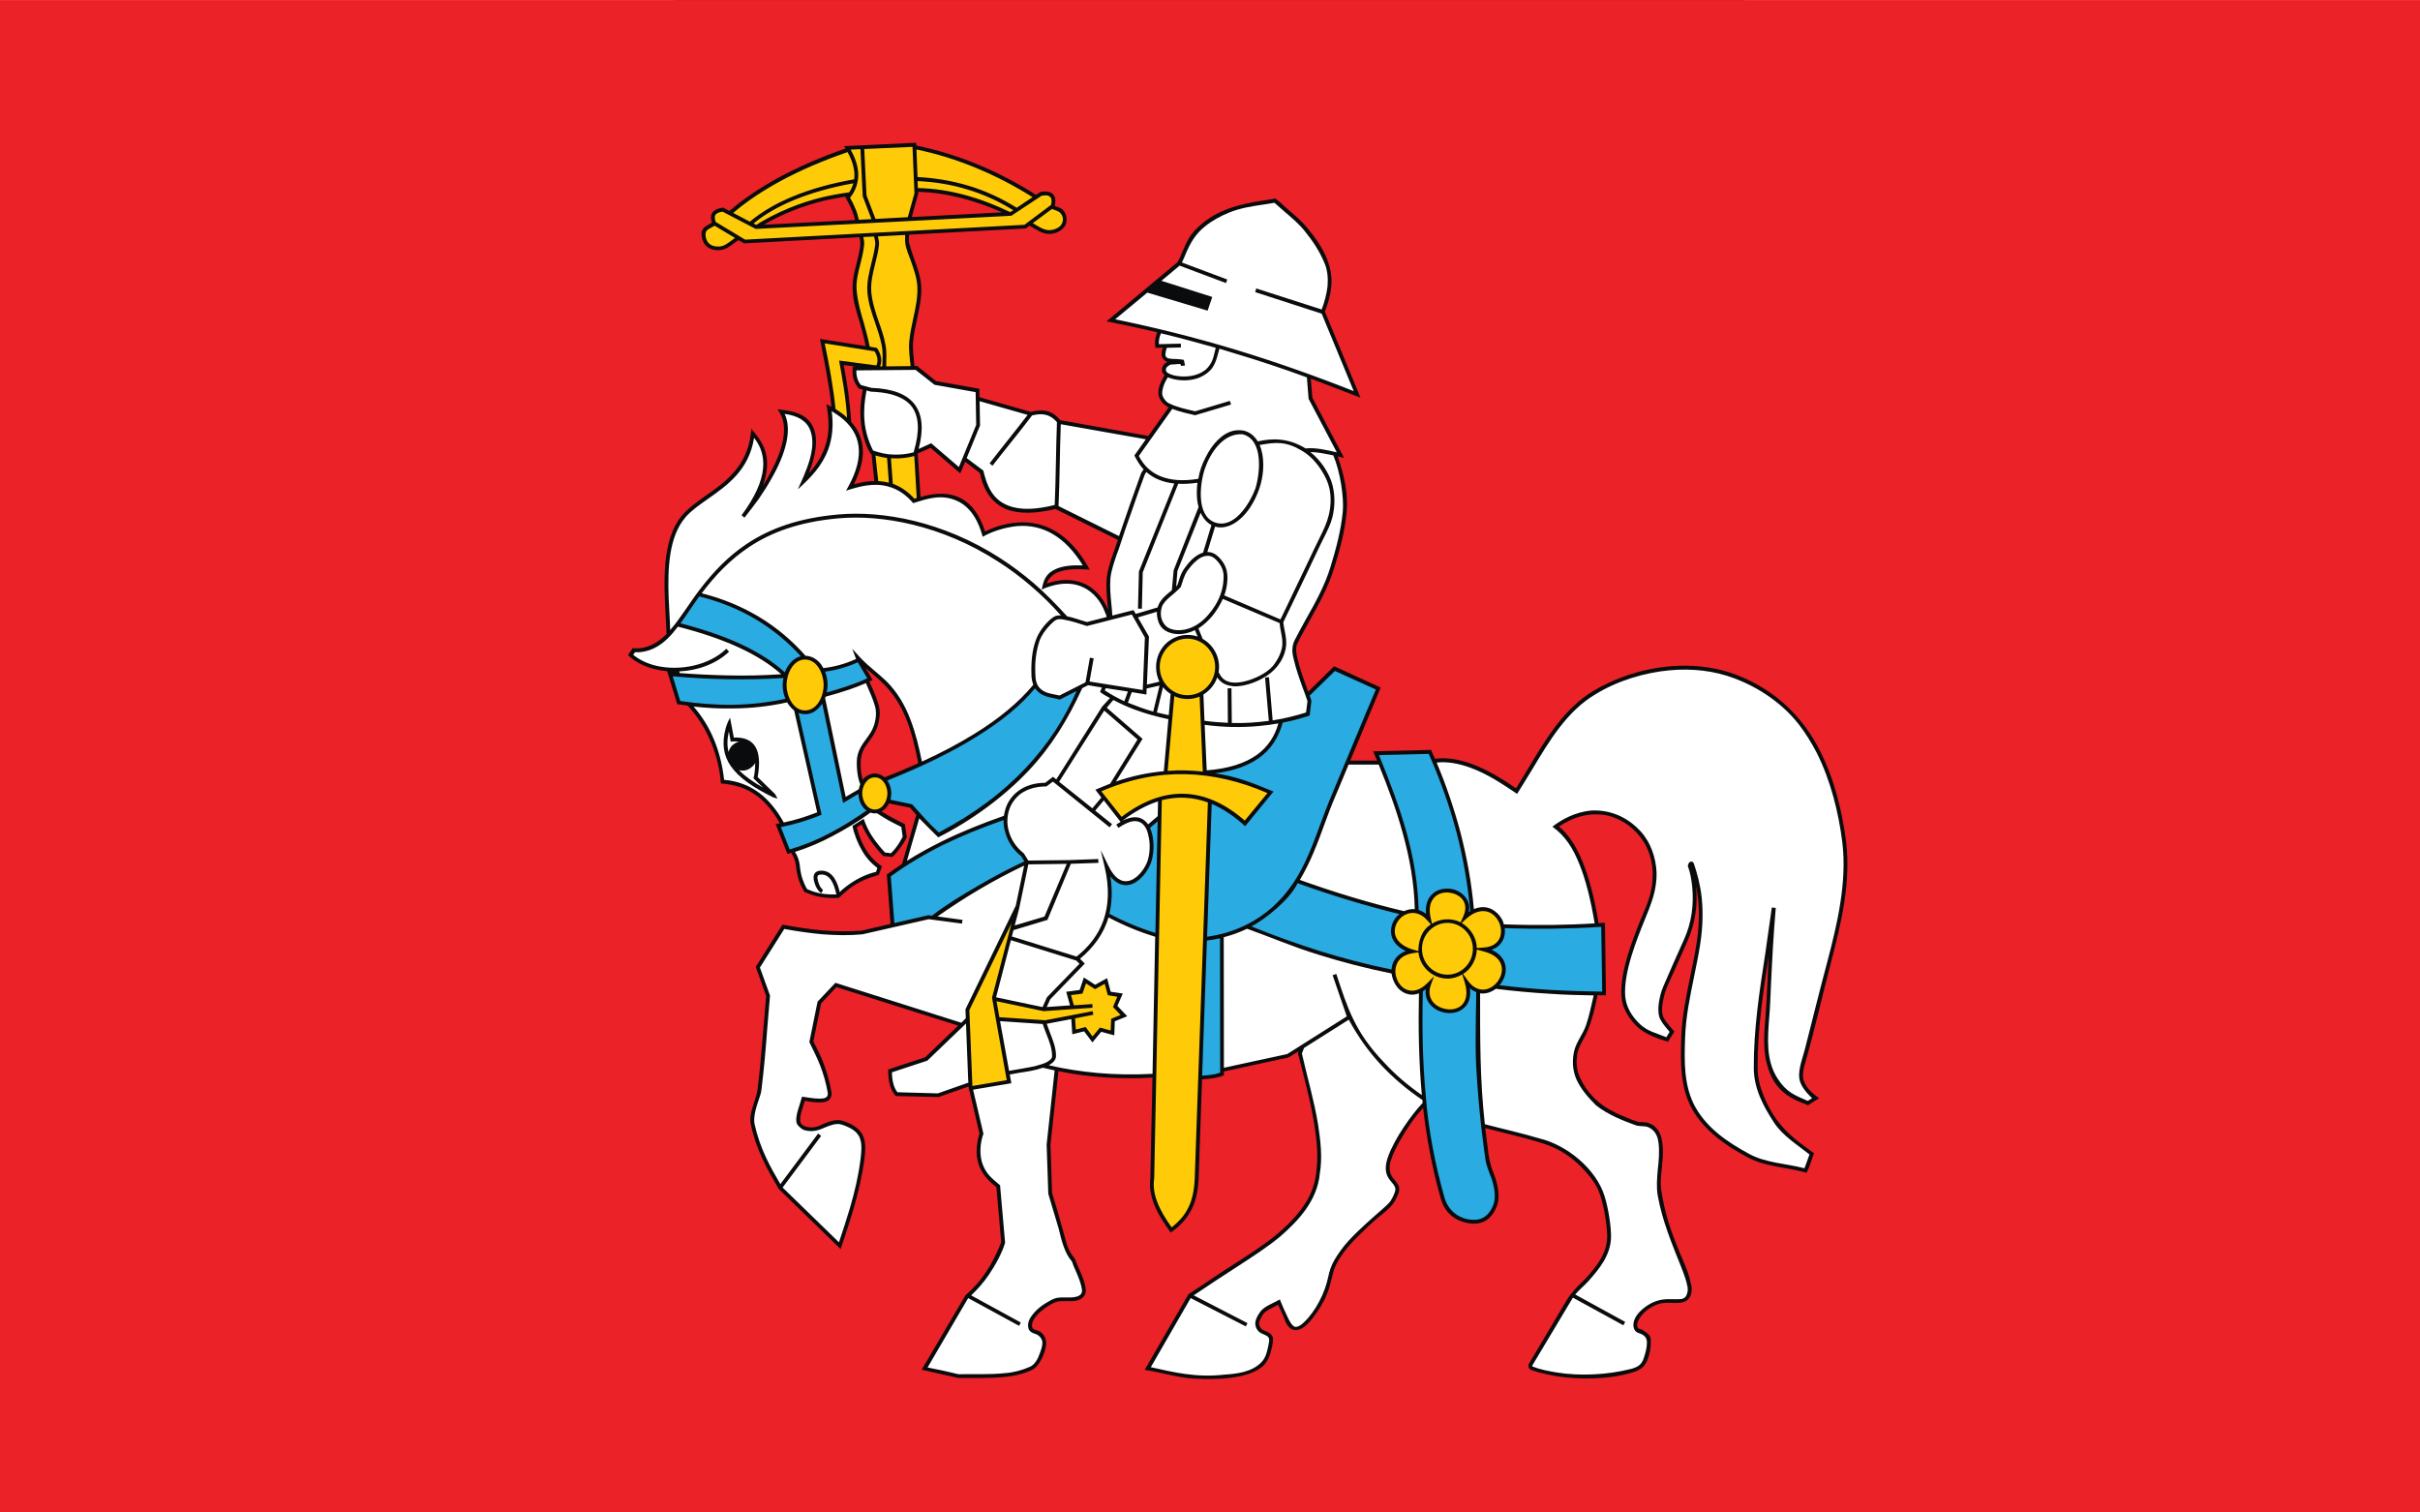 <?xml version="1.0" encoding="UTF-8" standalone="no"?>
<!-- Creator: CorelDRAW -->
<svg
   xmlns:dc="http://purl.org/dc/elements/1.1/"
   xmlns:cc="http://web.resource.org/cc/"
   xmlns:rdf="http://www.w3.org/1999/02/22-rdf-syntax-ns#"
   xmlns:svg="http://www.w3.org/2000/svg"
   xmlns="http://www.w3.org/2000/svg"
   xmlns:sodipodi="http://sodipodi.sourceforge.net/DTD/sodipodi-0.dtd"
   xmlns:inkscape="http://www.inkscape.org/namespaces/inkscape"
   xml:space="preserve"
   width="800"
   height="500"
   style="shape-rendering:geometricPrecision; text-rendering:geometricPrecision; image-rendering:optimizeQuality; fill-rule:evenodd; clip-rule:evenodd"
   viewBox="0 0 210 297"
   id="svg2"
   sodipodi:version="0.32"
   inkscape:version="0.45.1"
   sodipodi:docname="POL gmina Ulan-Majorat flag.svg"
   inkscape:output_extension="org.inkscape.output.svg.inkscape"
   sodipodi:docbase="C:\Users\Mistrz\Desktop"
   version="1.0"><rect x="0" y="0" width="210" height="297" fill="#333333" stroke="none"/><sodipodi:namedview
   inkscape:window-height="480"
   inkscape:window-width="640"
   inkscape:pageshadow="2"
   inkscape:pageopacity="0.0"
   guidetolerance="10.0"
   gridtolerance="10.0"
   objecttolerance="10.0"
   borderopacity="1.0"
   bordercolor="#666666"
   pagecolor="#ffffff"
   id="base" />
 <defs
   id="defs4">
  <style
   type="text/css"
   id="style6">
   
    .fil0 {fill:#EB2227}
    .fil1 {fill:#0A0B0C;fill-rule:nonzero}
    .fil3 {fill:#2AABE2;fill-rule:nonzero}
    .fil4 {fill:#EB2227;fill-rule:nonzero}
    .fil5 {fill:#FFCB09;fill-rule:nonzero}
    .fil2 {fill:white;fill-rule:nonzero}
   
  </style>
 </defs>
 <g
   id="Warstwa_x0020_1"
   transform="matrix(2.263,0,0,2.263,-132.6,-187.534)">
  <rect
   class="fil0"
   y="82.875"
   width="210"
   height="131.25"
   id="rect10"
   x="0"
   style="fill:#eb2227" />
  <g
   id="_113572872">
   <path
   id="_113573232"
   class="fil1"
   d="M 57.892,141.11 C 57.361,141.061 56.841,140.959 56.327,140.793 C 55.672,140.578 54.996,140.218 54.5,139.722 C 54.591,139.492 54.812,139.316 54.879,139.106 L 55.006,139.122 C 56.164,139.197 57.06,138.664 57.834,137.886 C 57.826,137.392 57.782,136.872 57.759,136.322 C 57.606,133.361 57.416,129.825 59.103,127.691 C 59.695,126.968 60.462,126.428 61.22,125.892 C 62.915,124.712 64.842,123.357 65.157,120.438 L 65.188,120.076 C 66.118,121.112 66.675,122.087 66.542,123.534 C 66.498,124.004 66.384,124.502 66.194,125.01 C 66.315,124.825 66.442,124.621 66.556,124.416 C 68.018,121.911 68.422,119.893 67.647,118.674 L 67.468,118.381 C 68.762,118.534 70.117,118.716 70.636,120.123 C 70.968,121.007 70.832,122.279 70.182,123.943 C 70.799,123.257 71.253,122.536 71.554,121.74 C 72.029,120.432 71.942,119.27 71.703,117.93 C 71.844,118.002 72.01,118.114 72.148,118.163 C 71.942,116.184 71.526,114.234 71.148,112.278 L 75.106,112.897 C 75.009,112.286 74.818,111.631 74.639,110.962 C 74.416,110.222 74.005,109.007 74.005,108.236 C 73.909,107.379 74.114,106.527 74.338,105.687 C 74.44,105.259 74.545,104.836 74.614,104.421 C 74.67,104.072 74.668,103.81 74.578,103.451 L 64.576,103.988 L 64.09,103.708 C 63.946,103.791 63.797,103.896 63.645,104.01 C 63.372,104.214 63.107,104.414 62.791,104.51 C 62.308,104.653 61.688,104.586 61.301,104.233 C 61.055,104.001 60.905,103.677 60.875,103.263 C 60.824,102.718 61.198,102.507 61.629,102.276 C 61.687,102.24 61.734,102.21 61.773,102.188 C 61.734,102.06 61.71,101.939 61.696,101.839 C 61.661,101.42 61.843,101.195 62.208,101.012 C 62.376,100.951 62.596,100.894 62.771,100.894 L 63.299,101.173 C 64.51,100.125 65.931,99.172 67.582,98.267 C 69.273,97.355 71.192,96.512 73.372,95.752 L 73.24,95.551 L 79.488,95.258 L 79.507,95.498 C 81.304,95.874 83.081,96.407 84.811,97.131 C 86.559,97.845 88.245,98.735 89.901,99.78 L 90.26,99.531 C 90.483,99.482 90.759,99.458 90.99,99.523 C 91.151,99.556 91.278,99.622 91.366,99.719 C 91.466,99.824 91.531,99.951 91.557,100.109 C 91.587,100.283 91.587,100.496 91.518,100.742 C 91.715,100.81 91.94,100.871 92.117,100.988 C 92.339,101.135 92.483,101.418 92.525,101.674 C 92.593,102.078 92.513,102.425 92.227,102.701 C 91.82,103.087 91.229,103.248 90.69,103.13 C 90.355,103.055 90.056,102.876 89.749,102.699 C 89.599,102.61 89.461,102.525 89.329,102.458 L 89.011,102.693 L 78.885,103.232 C 78.885,103.464 78.823,103.675 78.885,103.904 L 78.885,103.918 C 78.996,104.408 79.169,104.88 79.341,105.372 C 79.62,106.16 79.905,106.934 79.938,107.772 C 79.974,108.72 79.77,109.638 79.573,110.564 C 79.432,111.21 79.291,111.857 79.231,112.513 C 79.171,113.215 79.295,113.925 79.349,114.619 L 79.573,114.619 L 81.215,115.938 L 84.981,116.604 L 84.986,117.336 L 89.442,118.608 C 90.042,118.459 90.517,118.442 90.923,118.561 C 91.347,118.688 91.689,118.945 92.007,119.329 L 99.639,120.7 L 101.406,118.218 C 101.279,118.163 101.179,118.093 101.074,118.006 C 100.842,117.825 100.668,117.591 100.571,117.306 C 100.45,116.966 100.537,116.502 100.673,116.162 C 100.772,115.916 100.942,115.648 101.052,115.418 C 100.787,115.203 100.758,114.909 100.917,114.602 C 100.997,114.442 101.138,114.375 101.284,114.273 C 100.737,114.07 100.689,113.522 100.909,113.046 L 100.267,113.054 C 100.162,112.56 100.249,112.171 100.4,111.7 C 98.944,111.361 97.474,111.039 96.015,110.752 L 102.183,105.613 C 102.651,104.733 102.906,103.699 103.604,102.948 L 103.604,102.939 C 103.714,102.821 103.83,102.699 103.955,102.586 C 105.507,101.101 107.456,100.596 109.517,100.283 C 109.902,100.229 110.295,100.168 110.683,100.095 C 111.023,100.366 111.365,100.692 111.692,100.983 C 112.32,101.516 112.98,102.074 113.461,102.677 C 114.658,104.125 115.709,105.809 115.515,107.755 C 115.441,108.493 115.239,109.223 114.96,109.9 L 118.053,117.379 C 116.612,116.837 115.184,116.257 113.741,115.728 L 113.876,117.375 L 116.629,122.602 L 116.079,122.475 C 116.608,124.071 117.002,125.608 116.848,127.308 C 116.7,128.959 116.257,130.607 115.764,132.175 C 115.258,133.801 114.449,135.269 113.641,136.715 C 113.29,137.367 112.911,138.022 112.58,138.708 C 112.372,139.094 112.499,139.643 112.588,140.04 C 112.822,141.008 113.175,141.954 113.514,142.885 L 115.764,140.679 L 119.805,142.531 C 118.921,144.643 118.041,146.759 117.163,148.867 L 119.488,148.867 C 119.382,148.598 119.266,148.33 119.15,148.062 L 124.176,147.941 C 124.278,148.198 124.406,148.449 124.511,148.706 C 125.522,148.582 126.595,148.745 127.75,149.176 C 128.937,149.618 130.183,150.334 131.552,151.269 C 131.922,150.68 132.29,150.077 132.652,149.466 C 134.172,146.931 135.737,144.336 138.266,142.815 C 139.069,142.332 139.939,141.934 140.823,141.605 C 143.921,140.464 147.533,140.229 150.659,141.425 C 153.92,142.665 156.413,144.986 157.951,148.076 C 159.179,150.498 159.847,153.276 160.193,155.918 C 160.61,159.463 159.772,162.93 158.891,166.326 C 158.122,169.276 157.462,172.244 156.62,175.166 C 156.505,175.56 156.408,175.964 156.453,176.364 C 156.536,177.121 157.275,177.757 157.851,178.163 L 156.873,178.78 L 156.785,178.735 L 156.785,178.727 C 155.03,178.09 153.754,177.307 153.224,174.799 C 152.992,173.589 153.089,172.361 153.188,171.134 C 153.33,169.381 153.375,167.612 153.465,165.851 C 152.978,169.071 152.494,172.292 152.511,175.529 C 152.511,176.372 152.713,177.155 153.022,177.928 C 154.041,180.438 155.428,181.544 157.406,182.935 C 157.201,183.494 157.021,184.097 156.771,184.626 C 156.124,184.472 155.497,184.322 154.842,184.22 C 153.722,184.018 152.602,183.814 151.629,183.289 C 149.769,182.29 147.929,181.023 146.852,179.156 C 145.775,177.239 145.815,175.031 145.887,172.903 C 145.945,171.09 146.307,169.328 146.673,167.56 C 146.874,166.612 147.067,165.68 147.212,164.737 C 147.458,163.131 147.529,161.342 147.159,159.733 C 147.339,161.314 147.114,162.993 146.412,164.549 C 145.833,165.893 145.225,167.224 144.632,168.552 L 144.632,168.56 C 144.577,168.704 144.525,168.853 144.472,169.005 C 144.314,169.627 144.041,170.649 144.373,171.208 C 144.6,171.615 144.981,172.028 145.29,172.383 L 144.729,173.27 C 143.849,172.992 142.722,172.601 142.073,171.968 C 141.356,171.3 140.749,170.332 140.696,169.328 C 140.546,167.321 141.57,164.626 142.338,162.727 C 142.84,161.526 143.397,160.359 143.397,159.018 C 143.476,157.993 143.182,156.82 142.65,155.946 C 141.918,154.812 140.857,153.98 139.529,153.646 C 137.99,153.322 136.571,153.716 135.275,154.592 C 136.096,155.258 136.784,156.303 137.332,157.671 C 137.912,159.101 138.371,160.892 138.708,162.968 C 138.891,162.96 139.076,162.946 139.264,162.946 L 139.355,169.237 C 139.105,169.237 138.862,169.239 138.617,169.229 C 138.556,169.522 138.49,169.793 138.438,170.066 C 138.223,171.033 137.916,172.108 137.437,172.969 C 137.196,173.401 136.961,173.826 136.864,174.288 L 136.864,174.293 C 136.851,174.401 136.845,174.476 136.834,174.581 C 136.75,175.165 136.844,175.793 137.075,176.328 C 137.687,177.689 138.744,178.742 140.079,179.366 C 140.157,179.405 140.242,179.449 140.312,179.493 L 140.318,179.493 C 140.915,179.731 141.467,180.011 142.097,180.201 C 142.216,180.24 142.366,180.24 142.518,180.24 C 142.703,180.248 142.924,180.248 143.117,180.353 C 143.662,180.522 144.027,181.062 144.16,181.588 C 144.441,182.712 144.21,183.894 144.119,185.047 C 144.052,185.901 144.217,186.6 144.385,187.415 C 144.784,189.345 145.585,191.159 146.316,192.912 C 146.517,193.394 146.637,193.863 146.747,194.371 L 146.756,194.371 L 146.756,194.388 C 146.9,195.213 146.598,195.843 145.74,195.917 C 145.142,195.967 144.466,195.837 143.888,196.027 C 143.189,196.257 142.436,196.814 142.133,197.513 C 142.046,197.726 141.982,198.115 142.274,198.186 C 142.366,198.202 142.449,198.224 142.531,198.277 L 142.531,198.285 C 142.794,198.438 143.183,198.689 143.226,199.007 C 143.287,199.602 143.165,200.388 142.929,200.928 C 142.701,201.461 142.345,201.728 141.804,201.91 C 139.82,202.575 137.067,202.609 135.038,202.282 C 134.311,202.14 133.587,202.011 132.892,201.754 C 132.647,201.679 132.551,201.396 132.675,201.189 L 135.983,195.62 C 136.338,195.073 136.686,194.689 137.161,194.227 C 137.7,193.733 138.139,193.194 138.581,192.602 C 139.079,191.879 139.425,191.148 139.46,190.25 C 139.46,189.083 139.122,187.071 138.617,185.981 C 138.247,185.25 137.682,184.612 137.113,184.032 C 136.013,182.971 134.966,182.397 133.47,181.954 C 131.955,181.49 130.401,181.169 128.879,180.751 C 128.932,181.294 129.016,181.832 129.083,182.368 C 129.154,183.152 129.285,183.87 129.572,184.596 C 129.935,185.463 130.248,186.744 129.843,187.628 C 129.397,188.68 128.622,189.194 127.475,189.017 C 126.253,188.827 125.372,188.112 125.022,186.886 C 124.273,184.27 123.791,181.634 123.482,179.006 C 123.198,179.33 122.89,179.684 122.595,180.096 C 121.957,180.989 121.006,182.512 120.679,183.587 C 120.554,183.954 120.532,184.454 120.706,184.819 C 120.841,185.104 121.094,185.318 121.264,185.575 C 121.609,186.1 121.292,186.585 121.048,187.052 C 120.79,187.544 120.348,187.872 119.946,188.231 C 119.066,188.897 118.186,189.797 117.415,190.572 C 116.849,191.174 116.11,192.11 115.817,192.881 C 115.681,193.226 115.607,193.603 115.51,193.973 C 115.263,195.03 114.917,195.788 114.315,196.674 C 114.025,197.098 113.728,197.501 113.334,197.871 C 112.584,198.517 111.912,198.421 111.534,197.533 C 111.385,197.061 111.108,196.538 110.896,196.079 C 110.56,196.302 110.176,196.42 109.851,196.668 C 109.698,196.756 109.568,196.957 109.481,197.097 L 109.481,197.102 C 109.326,197.433 109.115,197.706 109.368,198.059 C 109.526,198.416 110.225,198.334 110.437,198.902 C 110.549,199.137 110.273,200.258 110.172,200.48 L 110.172,200.497 C 110.028,200.812 109.909,201.083 109.661,201.34 C 108.295,202.682 104.828,202.598 103.1,202.454 C 101.819,202.297 100.59,201.936 99.328,201.729 L 103.128,195.167 C 104.501,194.281 105.842,193.339 107.231,192.461 C 109.503,191.006 111.963,189.433 113.401,187.065 C 113.888,186.234 114.207,185.209 114.244,184.234 L 114.252,184.234 C 114.319,183.612 114.319,182.993 114.274,182.368 C 114.08,179.651 113.291,176.904 112.621,174.257 L 112.682,174.092 L 111.814,174.625 L 106.2,175.844 L 106.2,176.176 C 105.616,176.429 104.925,176.489 104.303,176.522 L 104.005,185.191 C 103.949,186.199 103.77,187.056 103.415,187.78 C 103.007,188.602 102.345,189.334 101.577,189.818 C 101.013,189.009 100.465,188.224 100.113,187.291 C 99.841,186.537 99.715,185.824 99.817,185.116 L 99.999,176.377 C 97.303,176.532 94.486,176.37 91.844,175.814 L 91.151,182.18 L 91.291,186.41 C 91.811,188.016 92.227,189.645 92.585,190.901 C 92.776,191.431 92.976,191.727 93.289,192.13 C 93.388,192.446 93.533,192.768 93.671,193.063 C 93.898,193.575 94.117,194.078 94.205,194.694 C 94.306,195.3 93.842,195.667 93.308,195.745 C 93.059,195.782 92.794,195.775 92.527,195.77 C 92.248,195.764 91.977,195.764 91.736,195.817 C 91.469,195.876 91.042,196.123 90.677,196.382 C 90.263,196.678 89.652,197.195 89.558,197.752 C 89.508,198.08 89.609,198.217 89.926,198.288 C 90.474,198.419 90.783,198.919 90.773,199.441 C 90.772,199.831 90.581,200.403 90.369,200.812 C 90.116,201.299 89.859,201.624 89.349,201.834 C 88.677,202.115 87.961,202.276 87.244,202.34 C 85.889,202.485 84.512,202.422 83.142,202.438 L 79.974,201.724 L 83.772,195.267 C 84.444,194.692 85.024,194.041 85.519,193.31 C 86.031,192.544 86.484,191.678 86.874,190.661 L 86.459,185.882 C 85.821,185.387 85.287,184.831 84.986,184.093 C 84.688,183.338 84.646,182.404 84.986,181.223 L 84.112,177.47 L 84.076,177.486 L 84.046,177.149 L 81.433,178.064 L 77.716,177.975 C 77.154,177.306 77.072,176.514 77.072,175.67 L 80.281,174.611 L 83.142,171.863 L 72.576,168.524 L 71.253,169.937 L 70.575,173.249 C 70.882,173.806 71.208,174.454 71.471,175.167 C 71.75,175.905 71.99,176.726 72.148,177.635 C 72.21,178.047 72.004,178.369 71.615,178.478 C 71.153,178.592 70.33,178.495 69.837,178.387 C 69.676,178.948 69.411,179.548 69.431,180.126 C 69.45,180.353 69.607,180.515 69.816,180.593 C 70.491,180.846 71.051,180.6 71.457,180.389 C 71.99,180.179 72.554,179.947 73.118,180.126 C 73.822,180.349 74.604,180.742 74.901,181.458 C 75.167,182.113 75.075,182.805 75.001,183.504 C 74.793,184.952 74.472,186.349 74.064,187.764 C 73.727,188.944 73.317,190.093 72.945,191.256 L 67.582,186.05 C 66.553,184.29 65.613,182.647 65.157,180.458 C 64.91,179.468 65.635,178.335 65.743,177.348 C 65.961,175.551 66.105,173.76 66.257,171.963 C 66.324,171.09 66.398,170.232 66.481,169.284 L 65.577,166.769 L 67.893,163.103 C 69.073,163.326 70.26,163.505 71.446,163.609 C 72.576,163.692 73.691,163.708 74.774,163.623 L 77.273,163.037 L 76.95,158.755 C 77.393,158.446 77.822,158.121 78.274,157.829 L 79.507,153.577 C 79.327,153.373 79.147,153.162 78.959,152.952 L 77.138,152.585 C 77.008,152.872 76.76,153.127 76.491,153.284 C 77.108,153.659 77.781,154.025 78.517,154.383 L 78.68,155.52 C 78.539,155.831 78.305,156.191 78.1,156.466 C 77.902,156.73 77.688,157.024 77.425,157.226 L 76.649,157.152 C 76.228,156.731 75.813,156.216 75.473,155.714 C 75.189,155.285 74.954,154.849 74.76,154.398 L 74.346,154.677 C 74.525,155.338 74.752,155.946 75.075,156.49 C 75.434,157.105 75.936,157.665 76.535,158.039 L 76.256,158.785 C 75.291,159.059 74.523,159.371 73.705,159.974 C 73.368,160.24 73.059,160.522 72.795,160.778 C 72.353,160.834 71.616,160.773 71.239,160.712 C 70.695,160.628 70.305,160.461 69.793,160.261 C 69.602,159.926 69.434,159.6 69.312,159.222 C 69.198,158.837 69.102,158.415 69.063,157.925 C 69.008,157.543 68.857,157.202 68.657,156.867 C 68.551,156.91 68.438,156.943 68.325,156.972 L 67.302,154.368 C 67.423,154.351 67.556,154.339 67.67,154.307 C 67.106,153.306 66.451,152.493 65.652,151.916 C 64.678,151.196 63.74,150.958 62.548,150.846 C 62.396,148.446 61.336,145.863 59.67,144.103 C 59.373,144.06 59.069,144.005 58.768,143.974 L 57.892,141.11 L 57.892,141.11 z "
   style="fill:#0a0b0c;fill-rule:nonzero" />
   <path
   id="_113573160"
   class="fil2"
   d="M 89.229,157.873 L 88.428,161.727 L 88.048,163.173 L 90.63,162.404 L 92.563,157.829 L 89.229,157.873 L 89.229,157.873 z M 57.971,138.236 C 57.193,138.999 56.269,139.514 55.089,139.465 C 55.034,139.609 54.976,139.654 54.923,139.67 C 55.495,140.142 56.178,140.451 56.886,140.626 C 58.956,141.13 61.522,140.618 63.026,139.164 L 63.261,139.421 C 62.155,140.472 60.552,141.055 58.94,141.13 L 58.971,141.273 C 60.377,141.384 61.773,141.445 63.169,141.476 C 64.707,141.514 66.241,141.476 67.792,141.376 C 65.865,139.654 62.879,138.277 58.821,137.246 C 58.566,137.594 58.277,137.933 57.971,138.236 L 57.971,138.236 z M 117.019,149.213 C 116.642,150.148 116.235,151.09 115.85,152.014 C 115.52,152.779 115.225,153.57 114.935,154.368 C 114.329,156.038 113.702,157.708 112.79,159.222 C 115.803,160.303 118.805,161.215 121.824,161.931 C 122.129,161.806 122.415,161.728 122.761,161.757 C 122.719,159.552 122.327,157.339 121.708,155.128 C 121.169,153.154 120.438,151.184 119.631,149.213 L 117.019,149.213 z M 130.49,163.076 C 131.906,163.129 133.304,163.142 134.72,163.129 C 135.925,163.104 137.149,163.076 138.371,162.993 C 138.031,160.961 137.602,159.206 137.025,157.807 C 136.501,156.506 135.85,155.43 134.706,154.6 C 135.519,153.971 136.672,153.334 138.062,153.201 C 139.637,153.119 141.098,153.704 142.205,154.849 C 142.491,155.118 142.733,155.447 142.929,155.783 L 142.94,155.783 C 143.588,156.891 143.883,158.316 143.684,159.59 C 143.55,160.639 143.161,161.584 142.774,162.538 C 142.005,164.438 140.88,167.22 141.02,169.299 C 141.095,170.259 141.618,171.092 142.305,171.737 C 142.947,172.367 143.801,172.53 144.591,172.873 L 144.873,172.406 C 144.601,172.072 144.301,171.759 144.096,171.375 C 143.725,170.733 143.947,169.617 144.157,168.914 C 144.21,168.756 144.27,168.599 144.331,168.456 L 144.337,168.441 C 144.912,167.098 145.509,165.755 146.114,164.414 C 146.797,162.924 146.993,161.301 146.83,159.764 C 146.766,159.192 146.667,158.572 146.459,158.025 C 146.446,157.967 146.504,157.807 146.564,157.724 C 146.622,157.667 146.703,157.616 146.797,157.636 C 146.888,157.65 146.949,157.71 146.985,157.824 C 147.267,158.658 147.53,159.599 147.657,160.74 C 147.776,161.879 147.776,163.203 147.53,164.798 C 147.386,165.755 147.181,166.686 146.993,167.634 C 146.64,169.387 146.271,171.143 146.219,172.917 C 146.144,174.959 146.096,177.171 147.145,178.999 C 148.204,180.836 149.964,182.014 151.786,183.001 C 153.237,183.789 154.994,183.825 156.574,184.243 C 156.736,183.854 156.856,183.444 157.011,183.045 C 155.956,182.205 154.727,181.456 153.962,180.322 C 153.008,178.875 152.179,177.317 152.179,175.535 C 152.162,172.19 152.669,168.883 153.18,165.581 C 153.353,164.276 153.567,162.936 153.744,161.616 L 154.084,161.652 C 153.894,163.902 153.77,166.141 153.668,168.393 C 153.627,169.321 153.6,170.246 153.517,171.165 C 153.382,172.959 153.22,174.849 154.227,176.429 C 155.008,177.655 155.718,177.899 156.862,178.396 L 157.236,178.164 C 156.76,177.707 156.197,177.08 156.121,176.403 C 156.035,175.625 156.433,174.618 156.635,173.826 C 157.279,171.307 157.899,168.777 158.576,166.258 C 158.988,164.663 159.425,162.963 159.687,161.218 C 159.958,159.494 160.071,157.71 159.861,155.963 C 159.532,153.345 158.852,150.622 157.658,148.228 C 157.181,147.312 156.657,146.454 156.019,145.638 L 156.011,145.638 C 154.654,143.924 152.669,142.553 150.545,141.751 C 148.751,141.06 146.817,140.86 144.911,141.03 C 142.695,141.229 140.332,141.947 138.438,143.117 C 135.969,144.579 134.443,147.145 132.941,149.652 C 132.518,150.361 132.069,151.062 131.642,151.756 C 130.354,150.89 129.111,150.054 127.648,149.508 C 126.573,149.108 125.57,148.936 124.66,149.041 C 125.495,151.026 126.163,153.008 126.697,154.993 C 127.286,157.234 127.692,159.501 127.891,161.752 C 128.436,161.525 128.939,161.542 129.362,161.727 C 129.864,161.95 130.382,162.52 130.49,163.076 L 130.49,163.076 z M 128.43,169.064 C 128.43,172.926 128.409,176.576 128.843,180.42 C 130.416,180.833 132.011,181.184 133.575,181.652 C 135.942,182.217 138.489,184.274 139.23,186.658 C 139.58,187.783 139.812,189.364 139.792,190.269 C 139.742,191.779 138.798,192.956 137.835,194.029 C 137.471,194.435 137.008,194.806 136.685,195.197 L 141.02,197.575 L 140.862,197.868 L 136.483,195.469 L 132.982,201.321 C 132.944,201.384 132.939,201.436 133.013,201.458 C 133.674,201.712 134.387,201.848 135.09,201.962 C 137.104,202.289 139.475,202.171 141.478,201.664 C 142.096,201.506 142.442,201.312 142.642,200.686 C 142.782,200.247 142.914,199.811 142.906,199.335 C 142.897,198.855 142.587,198.67 142.166,198.533 C 141.853,198.433 141.723,198.12 141.733,197.805 C 141.747,197.307 142.083,196.852 142.478,196.506 C 143.005,196.045 143.606,195.721 144.319,195.627 C 144.769,195.568 145.251,195.62 145.706,195.603 C 146.07,195.59 146.307,195.501 146.419,195.005 C 146.459,194.824 146.464,194.643 146.412,194.459 L 146.412,194.452 C 146.327,194.017 146.175,193.589 146.014,193.158 C 145.954,193.047 145.923,192.931 145.912,192.903 L 145.912,192.895 C 145.081,190.809 144.243,188.837 143.845,186.62 C 143.717,185.903 143.784,185.124 143.842,184.408 C 143.931,183.653 144.005,182.829 143.916,182.062 C 143.864,181.613 143.725,181.183 143.358,180.883 C 143.079,180.657 142.863,180.594 142.509,180.594 C 142.338,180.577 142.18,180.577 142.012,180.539 C 140.963,180.165 139.498,179.602 138.476,178.769 C 137.799,178.099 137.145,177.342 136.759,176.461 C 136.451,175.697 136.411,174.895 136.585,174.094 C 136.769,173.293 137.342,172.627 137.617,171.847 C 137.912,171.003 138.069,170.118 138.288,169.243 C 137.005,169.221 135.751,169.191 134.488,169.1 C 132.931,169.011 131.358,168.867 129.799,168.673 C 129.389,168.965 128.931,169.137 128.43,169.064 L 128.43,169.064 z M 117.036,171.349 L 113.155,173.801 L 112.967,174.282 C 113.43,176.347 114.037,178.374 114.373,180.463 C 114.587,181.839 114.757,183.323 114.523,184.699 C 114.305,187.02 112.72,188.752 111.054,190.194 C 109.904,191.135 108.651,191.939 107.413,192.743 C 106.124,193.567 104.842,194.424 103.582,195.27 L 108.245,197.68 L 108.104,197.965 L 103.316,195.507 L 99.858,201.503 C 101.848,201.944 103.776,202.428 106.238,202.15 C 107.338,202.079 108.597,201.928 109.42,201.105 C 109.878,200.673 109.97,200.022 110.096,199.434 C 110.227,198.819 109.971,198.811 109.447,198.565 C 109.197,198.446 109.023,198.216 108.949,197.941 C 108.829,197.493 109.125,197.012 109.381,196.657 C 109.78,196.172 110.508,195.948 111.054,195.624 C 111.251,196.13 111.484,196.643 111.718,197.135 C 111.822,197.358 112.113,198.004 112.425,198.004 C 112.695,198.004 112.922,197.814 113.116,197.636 C 114.148,196.679 114.969,195.056 115.246,193.688 C 115.355,193.171 115.513,192.666 115.787,192.205 C 116.115,191.653 116.53,191.063 116.983,190.571 C 117.931,189.533 119.031,188.6 120.092,187.663 C 120.249,187.523 120.4,187.38 120.541,187.228 C 120.723,187.05 120.978,186.507 121.053,186.246 C 121.11,186.048 121.085,185.881 120.912,185.647 C 120.768,185.452 120.586,185.272 120.461,185.062 C 120.122,184.49 120.227,183.84 120.457,183.204 C 121.014,181.666 122.432,179.637 123.441,178.576 L 123.427,178.319 C 122.117,177.44 120.928,176.439 119.859,175.299 C 118.775,174.141 117.84,172.831 117.036,171.349 L 117.036,171.349 z M 108.212,163.46 C 107.525,163.788 106.844,164.024 106.186,164.195 L 106.2,175.521 L 111.692,174.333 L 116.861,171.065 L 115.634,167.49 L 115.952,167.38 C 116.925,170.314 117.546,172.403 120.107,175.071 C 121.077,176.132 122.191,177.067 123.375,177.893 C 123.109,174.957 123.062,171.999 123.123,169.064 C 122.719,169.221 122.343,169.207 122.025,169.088 C 121.285,168.841 120.85,168.081 120.746,167.341 C 118.595,166.905 116.488,166.363 114.424,165.716 C 112.175,165.03 110.147,164.143 108.212,163.46 L 108.212,163.46 z M 90.827,170.252 L 92.85,170.108 L 92.516,168.928 L 93.686,168.771 L 94.048,167.687 L 95.026,168.32 L 96.065,167.748 L 96.373,168.923 L 97.426,169.08 L 96.958,170.155 L 97.812,171.051 L 96.731,171.488 L 96.69,172.707 L 95.554,172.4 L 94.791,173.323 L 94.07,172.361 L 93.044,172.616 L 92.958,171.3 L 90.827,171.706 C 90.916,171.963 91.007,172.218 91.109,172.48 C 91.368,173.135 91.64,173.807 91.631,174.521 C 91.623,174.866 91.33,175.123 91.007,175.305 C 92.425,175.634 93.823,175.844 95.231,175.972 C 96.809,176.115 98.409,176.132 100.008,176.049 L 100.237,164.151 C 98.841,163.728 97.486,163.164 96.184,162.474 C 95.778,163.906 94.843,165.135 93.713,166.062 L 94.13,166.484 L 91.128,169.583 L 90.827,170.252 L 90.827,170.252 z M 84.436,177.423 L 85.334,181.246 C 85.031,182.053 84.96,183.161 85.296,183.972 C 85.627,184.812 86.154,185.185 86.777,185.716 L 87.214,190.706 C 86.961,191.605 86.323,192.719 85.799,193.495 C 85.334,194.175 84.811,194.761 84.27,195.273 L 88.576,197.627 L 88.428,197.915 L 84.01,195.507 L 80.488,201.528 C 81.387,201.704 82.289,201.896 83.172,202.114 C 84.524,202.088 85.874,202.162 87.222,202.017 C 87.927,201.972 88.718,201.76 89.367,201.467 C 89.802,201.287 90.069,200.75 90.216,200.323 C 90.317,200.055 90.451,199.697 90.451,199.397 C 90.451,199.014 90.132,198.681 89.771,198.598 C 89.373,198.458 89.197,198.28 89.207,197.837 C 89.216,197.599 89.302,197.352 89.439,197.16 C 89.882,196.5 90.456,196.082 91.161,195.701 C 91.635,195.443 91.993,195.435 92.535,195.454 C 93.005,195.46 93.989,195.487 93.882,194.747 C 93.787,194.189 93.58,193.699 93.367,193.202 C 93.234,192.919 93.11,192.633 93.008,192.315 C 92.693,191.975 92.466,191.51 92.292,191.021 C 92.11,190.526 91.982,189.973 91.858,189.465 L 90.963,186.468 L 90.818,182.186 L 91.513,175.75 C 91.164,175.676 90.827,175.604 90.492,175.518 C 89.857,175.745 89.168,175.85 88.508,175.947 C 88.209,175.999 87.916,176.054 87.617,176.107 L 87.755,176.864 L 84.436,177.423 z M 83.474,163.012 L 80.585,162.631 L 74.832,163.944 L 74.81,163.944 C 73.699,164.052 72.576,164.027 71.41,163.944 C 70.321,163.847 69.198,163.687 68.054,163.477 L 65.939,166.827 L 66.815,169.252 L 66.586,171.988 C 66.451,173.801 66.299,175.604 66.075,177.407 C 66.044,177.689 65.96,177.957 65.864,178.224 C 65.649,178.833 65.347,179.763 65.472,180.403 C 65.961,182.584 66.857,184.151 67.714,185.619 L 70.989,181.229 L 71.253,181.434 L 67.91,185.913 L 72.798,190.667 C 73.14,189.658 73.459,188.658 73.752,187.681 C 74.172,186.249 74.48,184.928 74.669,183.458 C 74.738,182.816 74.827,182.164 74.595,181.592 C 74.539,181.424 74.429,181.3 74.315,181.158 C 73.984,180.818 73.481,180.594 73.03,180.45 C 72.576,180.306 72.057,180.508 71.576,180.704 C 71.3,180.834 70.976,180.952 70.672,180.997 C 70.409,181.049 69.909,181.01 69.657,180.876 C 69.407,180.702 69.11,180.496 69.096,180.146 C 69.071,179.678 69.215,179.242 69.362,178.802 C 69.449,178.548 69.508,178.291 69.588,178.031 C 70.109,178.088 70.608,178.207 71.131,178.2 C 71.476,178.196 71.885,178.164 71.825,177.691 C 71.675,176.815 71.432,176.008 71.153,175.294 C 70.887,174.59 70.543,173.977 70.229,173.293 L 70.942,169.785 L 72.488,168.151 L 83.413,171.615 L 83.804,171.227 L 83.775,170.448 L 88.142,161.449 L 88.867,157.978 C 87.559,158.6 86.288,159.277 85.041,160.01 C 83.775,160.754 82.547,161.553 81.345,162.393 L 83.518,162.689 L 83.474,163.012 L 83.474,163.012 z M 76.093,153.436 C 76.032,153.436 75.971,153.45 75.913,153.45 C 75.787,153.45 75.657,153.426 75.533,153.382 C 74.518,154.131 73.349,154.838 72.231,155.421 C 71.23,155.955 70.155,156.422 68.98,156.792 C 69.201,157.124 69.341,157.52 69.389,157.904 C 69.439,158.371 69.508,158.78 69.63,159.131 C 69.743,159.463 69.876,159.756 70.028,160.013 C 70.426,160.201 70.846,160.337 71.291,160.411 C 71.706,160.471 72.143,160.494 72.576,160.48 C 72.471,160.026 72.336,159.576 72.112,159.236 C 71.885,158.913 71.579,158.694 71.125,158.769 C 70.942,158.795 70.929,158.9 70.929,159.07 C 70.958,159.373 71.158,159.932 71.41,160.073 L 71.282,160.372 C 70.899,160.188 70.64,159.512 70.597,159.092 C 70.576,158.733 70.72,158.506 71.073,158.432 C 71.689,158.357 72.087,158.62 72.388,159.056 C 72.615,159.402 72.767,159.836 72.869,160.284 C 73.025,160.087 73.314,159.882 73.511,159.726 C 74.302,159.139 75.128,158.733 76.016,158.523 L 76.131,158.188 C 75.573,157.763 75.136,157.274 74.799,156.679 C 74.429,156.048 74.109,155.262 73.969,154.534 L 74.94,153.917 C 75.147,154.508 75.405,155.04 75.753,155.551 C 76.057,155.985 76.399,156.422 76.801,156.85 C 76.969,156.864 77.145,156.875 77.304,156.912 C 77.483,156.737 77.666,156.536 77.829,156.295 C 78.011,156.054 78.169,155.775 78.326,155.474 L 78.207,154.625 C 77.787,154.413 77.395,154.219 77.033,154.02 C 76.701,153.818 76.386,153.63 76.093,153.436 L 76.093,153.436 z M 63.623,144.344 C 62.472,144.367 61.325,144.306 60.184,144.179 C 61.635,145.84 62.539,147.955 62.832,150.537 C 64.004,150.633 65,151.026 65.865,151.659 C 66.699,152.281 67.412,153.163 68.009,154.238 C 68.975,154.042 69.934,153.735 70.907,153.359 L 68.911,144.524 C 68.745,144.394 68.601,144.245 68.474,144.071 C 68.407,143.988 68.347,143.899 68.302,143.817 C 66.744,144.162 65.179,144.328 63.623,144.344 L 63.623,144.344 z M 74.52,151.35 C 74.542,151.192 74.595,151.051 74.647,150.907 C 74.569,150.754 74.48,150.466 74.416,150.057 C 74.349,149.608 74.311,149.061 74.374,148.598 C 74.431,148.187 74.637,147.737 74.871,147.395 C 75.111,147.045 75.388,146.71 75.599,146.342 C 75.945,145.737 76.125,144.846 75.931,144.168 C 75.733,143.472 75.423,142.817 75.136,142.147 C 74.686,142.341 74.202,142.531 73.691,142.703 C 73.052,142.921 72.361,143.131 71.642,143.322 C 71.629,143.365 71.613,143.407 71.597,143.447 L 73.381,152.018 L 74.52,151.35 L 74.52,151.35 z M 79.764,153.879 L 78.694,157.567 C 79.636,156.964 80.66,156.409 81.721,155.88 C 83.394,155.054 85.196,154.33 87.109,153.66 C 87.134,153.467 87.192,153.262 87.247,153.06 C 87.44,152.441 87.831,151.886 88.388,151.48 C 88.975,151.057 89.751,150.794 90.697,150.794 L 91.368,150.274 L 91.656,150.501 L 95.626,144.195 L 96.311,143.441 C 96.027,143.285 95.708,143.115 95.454,142.915 L 95.612,142.525 L 94.415,142.326 L 93.913,142.578 C 92.672,145.27 91.298,147.566 89.262,149.735 C 87.11,152.023 84.24,154.113 81.411,155.529 C 80.854,154.987 80.32,154.435 79.764,153.879 L 79.764,153.879 z M 92.06,136.275 C 91.231,135.335 90.36,134.492 89.472,133.732 C 88.527,132.919 87.576,132.212 86.611,131.601 C 81.668,128.411 76.499,127.515 72.742,127.847 C 69.392,128.148 66.94,129.036 64.975,130.354 C 63.357,131.43 62.063,132.792 60.889,134.349 C 64.524,135.275 67.52,137.079 69.898,139.775 C 70.426,139.784 70.907,140.068 71.253,140.526 C 71.322,140.626 71.388,140.737 71.446,140.842 C 72.388,140.737 73.329,140.483 74.277,140.054 C 74.277,140.038 74.277,140.029 74.263,139.994 L 73.948,139.164 L 74.542,139.819 C 75.023,140.347 75.482,140.729 75.918,141.099 C 76.256,141.392 76.588,141.663 76.92,141.986 C 77.868,142.935 78.528,144.063 78.996,145.298 C 79.446,146.459 79.741,147.706 79.996,148.956 C 81.682,148.187 83.203,147.382 84.532,146.556 C 86.716,145.216 88.43,143.778 89.658,142.293 C 89.561,141.991 89.5,141.739 89.5,141.406 C 89.468,140.391 89.536,139.323 89.901,138.36 C 90.14,137.687 90.805,136.802 91.434,136.4 C 91.632,136.279 91.847,136.256 92.06,136.275 L 92.06,136.275 z M 58.152,137.544 C 59.089,136.454 59.834,135.185 60.709,134.041 C 61.882,132.508 63.172,131.146 64.797,130.064 C 66.799,128.731 69.303,127.813 72.72,127.515 C 76.538,127.167 81.782,128.079 86.794,131.305 C 87.778,131.938 88.734,132.654 89.691,133.467 C 90.73,134.366 91.668,135.331 92.594,136.348 C 93.188,136.463 93.736,136.693 94.318,136.844 L 96.032,136.408 C 95.996,136.281 95.96,136.154 95.899,136.032 C 95.51,135.001 94.86,134.266 94.061,133.865 C 93.259,133.458 92.264,133.384 91.128,133.746 C 90.863,133.818 90.633,133.916 90.393,134.025 C 90.552,133.188 90.762,132.61 91.631,132.239 C 92.198,131.982 92.986,131.894 93.956,131.93 C 92.43,129.439 90.481,128.336 88.261,128.521 C 87.254,128.622 86.15,128.943 85.27,129.447 C 84.934,128.186 84.279,126.865 83.004,126.314 C 81.646,125.726 80.459,126.144 79.236,126.528 C 78.658,125.841 77.926,125.301 77.033,125.077 C 75.794,124.744 74.596,125.069 73.412,125.445 L 73.616,125.079 C 75.049,122.47 74.793,120.445 72.854,119.003 C 72.635,118.84 72.405,118.7 72.165,118.55 C 72.336,119.756 72.231,120.861 71.872,121.853 C 71.33,123.322 70.346,124.314 69.229,125.331 C 69.879,123.884 70.896,121.823 70.321,120.245 C 70.019,119.407 69.245,118.94 68.087,118.785 C 68.718,120.126 68.264,122.155 66.835,124.587 C 66.553,125.09 66.218,125.605 65.851,126.144 C 65.467,126.672 65.054,127.219 64.602,127.783 L 64.593,127.783 L 64.339,127.573 L 64.352,127.573 C 65.51,126.009 66.105,124.67 66.213,123.509 C 66.31,122.492 66.031,121.621 65.431,120.861 C 64.994,123.67 63.089,124.994 61.411,126.174 C 60.673,126.694 59.966,127.189 59.476,127.755 L 59.476,127.761 C 58.044,129.431 57.927,132.159 58.019,134.737 C 58.052,135.675 58.134,136.613 58.152,137.544 L 58.152,137.544 z M 84.032,176.812 L 84.01,176.564 L 84.01,176.555 L 83.822,171.682 L 80.463,174.907 L 77.395,175.916 C 77.409,176.707 77.575,177.271 77.87,177.646 L 81.375,177.744 L 84.032,176.812 L 84.032,176.812 z M 86.777,171.476 L 87.559,175.789 C 87.855,175.734 88.153,175.681 88.452,175.637 C 89.116,175.524 89.771,175.419 90.401,175.209 C 90.633,175.134 90.863,175.039 91.064,174.882 C 91.198,174.779 91.291,174.66 91.291,174.523 C 91.299,173.884 91.059,173.243 90.805,172.613 C 90.68,172.317 90.587,172.024 90.478,171.726 L 86.777,171.476 L 86.777,171.476 z M 87.717,164.45 L 86.432,169.406 L 90.465,170.258 L 90.846,169.406 L 93.671,166.495 L 93.389,166.219 L 87.717,164.45 L 87.717,164.45 z M 99.621,154.401 L 100.458,153.688 L 100.483,152.408 C 99.471,152.732 98.443,153.295 97.397,154.086 C 97.788,153.892 98.125,153.798 98.418,153.785 C 98.938,153.759 99.33,153.995 99.621,154.401 z M 95.949,142.581 L 95.861,142.777 C 96.413,143.131 96.966,143.446 97.561,143.717 L 97.871,142.874 L 95.949,142.581 z M 100.068,144.613 L 100.618,142.357 L 99.496,142.611 L 99.476,143.136 L 98.208,142.927 L 97.868,143.844 C 98.595,144.127 99.306,144.41 100.068,144.613 L 100.068,144.613 z M 101.577,143.084 C 101.352,142.946 101.08,142.713 100.917,142.498 L 100.381,144.695 C 100.726,144.778 101.066,144.853 101.414,144.928 L 101.577,143.084 L 101.577,143.084 z M 103.032,137.964 C 103.347,137.964 103.643,138.009 103.919,138.105 L 103.687,137.55 C 103.224,137.778 102.659,137.917 102.149,137.889 C 101.588,137.858 101.001,137.651 100.686,137.17 C 100.479,136.851 100.372,136.393 100.381,135.985 L 100.381,135.955 L 98.736,136.444 L 99.697,138.105 L 99.518,142.277 L 100.602,142.019 C 100.422,141.644 100.314,141.207 100.314,140.74 C 100.314,139.98 100.616,139.288 101.108,138.769 C 101.594,138.279 102.288,137.964 103.032,137.964 L 103.032,137.964 z M 87.944,163.579 L 87.8,164.129 L 93.415,165.874 C 94.475,165.038 95.289,164.007 95.739,162.753 C 96.198,161.464 96.284,159.914 95.847,158.078 L 95.512,156.635 L 96.165,157.973 C 96.438,158.553 96.751,158.929 97.057,159.134 C 97.654,159.528 98.256,159.302 98.744,158.846 C 99.159,158.457 99.482,157.907 99.606,157.475 C 99.758,156.981 99.842,156.085 99.639,155.338 C 99.511,154.703 99.169,154.108 98.443,154.12 C 98.081,154.136 97.616,154.319 97.05,154.7 L 96.858,154.429 C 96.994,154.337 97.115,154.249 97.238,154.189 L 95.778,152.32 L 95.034,153.21 L 96.494,154.385 L 96.284,154.656 L 91.361,150.689 L 90.805,151.109 C 90,151.109 89.24,151.278 88.576,151.737 C 88.093,152.11 87.739,152.602 87.559,153.157 C 87.388,153.722 87.355,154.337 87.521,154.94 C 87.703,155.662 88.14,156.373 88.839,156.919 L 89.229,157.544 L 92.817,157.5 L 95.302,157.409 L 95.311,157.741 L 92.919,157.824 L 90.887,162.691 L 87.944,163.579 L 87.944,163.579 z M 96.826,150.689 C 98.23,150.199 99.61,149.915 100.986,149.788 L 101.384,145.274 C 100.361,145.06 99.36,144.781 98.404,144.422 C 97.788,144.19 97.188,143.916 96.607,143.609 L 96.032,144.278 L 99.142,146.979 L 96.826,150.689 L 96.826,150.689 z M 91.902,150.706 L 94.786,153.008 L 95.565,152.074 L 95.045,151.397 C 95.468,151.231 95.893,151.033 96.329,150.87 L 98.705,147.037 L 95.814,144.532 L 91.902,150.706 L 91.902,150.706 z M 99.159,142.744 L 99.344,138.191 L 98.208,136.192 L 94.318,137.19 C 93.603,136.967 93.029,136.76 92.29,136.631 C 91.659,136.508 91.535,136.697 91.109,137.11 C 90.73,137.506 90.393,137.959 90.21,138.448 C 89.888,139.382 89.782,140.415 89.84,141.392 C 89.84,141.869 89.945,142.359 90.324,142.675 C 90.762,143.057 91.388,143.089 91.933,143.22 L 94.191,142.075 L 94.573,139.938 L 94.899,139.996 L 94.54,142.008 L 99.159,142.744 L 99.159,142.744 z M 75.189,116.754 C 75.023,117.61 74.94,118.462 75.009,119.327 C 75.075,120.201 75.316,121.082 75.758,121.962 C 76.339,122.171 76.928,122.298 77.522,122.315 C 78.1,122.338 78.688,122.28 79.28,122.119 L 79.291,122.058 C 79.817,120.311 79.747,119.034 79.139,118.182 C 78.55,117.399 77.47,116.975 75.953,116.876 C 75.834,116.869 75.712,116.859 75.585,116.859 L 75.189,116.754 L 75.189,116.754 z M 83.203,123.393 L 84.706,119.742 L 84.657,116.897 L 81.088,116.258 L 79.448,114.965 L 74.302,115.009 C 74.302,115.205 74.315,115.399 74.368,115.598 C 74.412,115.835 74.525,116.057 74.705,116.28 L 75.632,116.529 C 77.431,116.59 78.702,117.063 79.388,117.989 C 80.04,118.868 80.154,120.126 79.712,121.826 L 80.801,121.331 L 83.203,123.393 z M 83.88,122.62 L 85.323,123.7 C 85.639,125.04 86.123,126.214 87.49,126.741 C 88.56,127.164 89.937,127.081 91.518,126.688 C 91.623,124.293 91.621,121.9 91.714,119.501 C 91.449,119.195 91.164,118.992 90.824,118.885 C 90.478,118.782 90.072,118.788 89.558,118.915 C 88.44,120.396 87.255,121.82 86.121,123.28 L 85.868,123.078 C 86.954,121.665 88.084,120.295 89.168,118.871 L 85.002,117.682 L 85.039,119.791 L 83.88,122.62 L 83.88,122.62 z M 91.85,126.782 L 97.099,129.387 C 97.712,127.593 98.339,125.793 98.99,124.004 C 99.042,123.855 99.142,123.728 99.234,123.601 C 98.877,123.222 98.677,122.845 98.429,122.396 L 99.427,120.988 L 92.046,119.681 C 91.955,122.051 91.957,124.42 91.85,126.782 L 91.85,126.782 z M 98.553,136.14 L 100.45,135.576 C 100.465,135.483 100.525,135.356 100.571,135.264 C 100.805,134.807 101.164,134.511 101.541,134.204 C 101.594,134.169 101.638,134.117 101.685,134.081 L 101.841,132.345 L 104.002,126.868 C 103.897,126.492 103.85,126.072 103.85,125.622 C 103.85,125.342 103.866,125.055 103.905,124.757 C 103.316,124.844 102.744,124.875 102.238,124.844 L 99.156,132.535 L 99.082,135.689 L 98.744,135.684 L 98.827,132.452 L 101.895,124.826 C 101.406,124.77 100.969,124.665 100.585,124.507 C 100.162,124.347 99.789,124.106 99.471,123.827 C 99.402,123.927 99.338,124.024 99.308,124.115 C 98.924,125.155 98.553,126.177 98.208,127.203 C 97.84,128.217 97.492,129.24 97.146,130.301 L 97.146,130.307 C 97.08,130.504 97.013,130.714 96.919,130.935 C 96.688,131.626 96.438,132.308 96.355,133.019 C 96.295,133.754 96.355,134.506 96.433,135.252 C 96.478,135.59 96.494,135.946 96.518,136.283 L 98.357,135.811 L 98.553,136.14 L 98.553,136.14 z M 102.058,133.759 C 102.091,133.73 102.13,133.69 102.152,133.654 C 102.231,133.476 102.278,133.279 102.341,133.085 C 102.45,132.756 102.586,132.442 102.808,132.143 C 103.001,131.888 103.214,131.617 103.446,131.399 C 103.708,131.159 104.041,130.926 104.394,130.818 L 105.118,128.432 C 104.787,128.258 104.499,127.965 104.295,127.589 C 104.251,127.52 104.215,127.432 104.184,127.355 L 102.166,132.419 L 102.058,133.759 L 102.058,133.759 z M 104.53,145.762 L 104.709,149.713 C 106.606,149.572 108.027,149.102 109.066,148.366 C 110.009,147.681 110.617,146.763 110.926,145.641 C 110.376,145.741 109.813,145.815 109.224,145.868 C 107.758,146.003 106.194,145.989 104.53,145.762 L 104.53,145.762 z M 101.763,134.459 C 101.444,134.722 101.135,134.97 100.921,135.312 C 100.752,135.585 100.702,135.992 100.736,136.298 C 100.787,136.749 101.07,137.225 101.488,137.401 C 102.335,137.755 103.361,137.46 104.079,136.927 C 104.592,136.565 105.092,135.969 105.425,135.435 C 105.912,134.651 106.193,133.774 106.173,132.837 C 106.171,132.271 105.872,131.76 105.46,131.383 C 105.284,131.228 105.116,131.122 104.884,131.102 C 104.423,131.061 103.998,131.338 103.687,131.637 C 103.46,131.847 103.25,132.096 103.068,132.344 C 102.752,132.766 102.627,133.317 102.46,133.804 C 102.242,134.048 102.002,134.25 101.763,134.459 L 101.763,134.459 z M 104.355,138.301 C 104.579,138.434 104.793,138.589 104.966,138.771 C 105.478,139.288 105.78,139.98 105.78,140.74 C 105.78,140.9 105.766,141.058 105.74,141.207 C 105.862,141.434 105.981,141.616 106.122,141.751 C 106.729,142.292 107.692,142.106 108.397,141.885 C 109.18,141.622 110.174,141.138 110.639,140.403 C 110.926,140.005 111.15,139.515 111.234,139.093 C 111.33,138.597 111.241,138.144 111.15,137.685 C 111.101,137.445 111.054,137.204 111.034,136.936 L 106.111,134.841 C 105.602,135.908 104.977,136.748 103.988,137.401 L 104.355,138.301 L 104.355,138.301 z M 105.614,141.649 C 105.429,142.269 104.954,142.8 104.422,143.139 L 104.513,145.411 C 105.207,145.509 105.873,145.561 106.545,145.591 L 106.523,142.598 L 106.855,142.587 L 106.885,145.6 C 107.966,145.641 109.024,145.559 110.097,145.42 L 109.771,141.655 L 110.114,141.633 L 110.429,145.381 C 111.438,145.223 112.408,144.981 113.326,144.695 L 113.453,143.709 C 113.318,143.311 113.185,142.927 113.041,142.558 C 112.748,141.754 112.461,140.939 112.27,140.121 C 112.113,139.529 112.054,138.976 112.349,138.399 C 112.663,137.78 113.009,137.165 113.348,136.546 C 114.161,135.117 114.952,133.674 115.441,132.085 C 115.929,130.505 116.351,128.926 116.516,127.269 C 116.628,126.032 116.291,123.779 115.692,122.385 C 115.039,122.254 114.365,122.099 113.702,122.099 C 114.548,122.737 115.377,123.935 115.636,125.015 C 115.879,126.032 115.834,127.166 115.495,128.149 C 115.228,128.905 114.802,129.634 114.467,130.357 C 113.805,131.771 113.128,133.171 112.453,134.584 C 112.107,135.305 111.762,136.026 111.353,136.864 C 111.44,137.631 111.714,138.354 111.565,139.136 C 111.346,140.275 110.56,141.198 109.561,141.724 C 108.875,142.122 107.868,142.45 107.087,142.424 C 106.461,142.363 105.996,142.199 105.614,141.649 L 105.614,141.649 z M 111.107,136.618 C 111.438,135.955 111.791,135.194 112.146,134.451 C 112.784,133.118 113.43,131.791 114.058,130.456 C 114.344,129.841 114.673,129.231 114.947,128.605 C 115.52,127.295 115.695,125.705 115.048,124.375 C 114.592,123.427 113.872,122.494 112.942,121.964 C 111.597,121.167 110.731,121.218 109.298,121.484 C 109.511,121.964 109.616,122.553 109.616,123.208 C 109.616,124.366 109.302,125.434 108.758,126.437 C 108.043,127.743 106.969,128.635 105.92,128.635 C 105.763,128.635 105.58,128.61 105.434,128.566 L 104.762,130.768 C 105.143,130.768 105.456,130.923 105.73,131.189 C 106.374,131.819 106.561,132.474 106.495,133.3 C 106.462,133.719 106.382,134.146 106.23,134.534 L 111.107,136.618 L 111.107,136.618 z M 107.825,120.552 C 106.139,120.429 105.024,122.16 104.544,123.548 C 104.12,124.806 103.781,127.592 105.394,128.193 C 107.089,128.824 108.456,126.535 108.93,125.271 C 109.331,123.978 109.665,121.022 107.825,120.552 L 107.825,120.552 z M 113.29,121.782 C 114.151,121.686 115.155,121.929 115.996,122.119 L 113.549,117.479 L 113.401,115.617 C 111.3,114.849 109.188,114.141 107.081,113.517 C 106.65,113.381 106.23,113.253 105.809,113.126 C 105.787,113.24 105.749,113.353 105.719,113.458 C 105.597,113.94 105.434,114.51 105.111,114.895 C 104.729,115.353 104.1,115.687 103.551,115.788 C 102.876,115.948 101.976,115.879 101.331,115.609 C 101.149,115.909 101.011,116.171 100.924,116.499 C 100.861,116.74 100.802,116.992 100.878,117.212 C 100.964,117.465 101.233,117.808 101.503,117.895 C 102.183,118.229 102.965,118.381 103.703,118.558 L 106.719,117.657 L 106.819,117.972 L 103.702,118.901 C 103.039,118.746 102.352,118.596 101.721,118.348 L 98.819,122.434 C 99.239,123.269 99.872,123.866 100.715,124.203 C 101.572,124.549 102.648,124.632 103.955,124.422 L 103.988,124.383 L 103.988,124.377 C 104.092,123.75 104.3,123.155 104.596,122.586 C 105.19,121.375 106.067,120.472 107.013,120.251 C 107.298,120.185 107.598,120.187 107.891,120.231 C 108.42,120.342 108.842,120.682 109.141,121.171 C 110.317,120.906 111.737,120.829 113.29,121.782 L 113.29,121.782 z M 102.755,115.54 C 102.38,115.54 101.902,115.49 101.558,115.343 C 101.348,115.262 101.108,115.136 101.176,114.875 C 101.224,114.681 101.392,114.618 101.55,114.509 L 102.409,114.448 L 102.493,114.622 L 102.829,114.583 L 102.722,114.094 C 102.499,114.058 102.289,114.031 102.069,114.02 C 101.884,114.02 101.692,114.018 101.514,113.989 C 101.288,113.956 101.146,113.897 101.121,113.649 C 101.116,113.541 101.191,113.17 101.249,113.049 L 102.471,113.019 L 102.46,112.687 L 100.555,112.734 C 100.555,112.576 100.555,112.424 100.588,112.272 C 100.618,112.123 100.668,111.949 100.74,111.791 C 102.326,112.176 103.908,112.596 105.492,113.049 C 105.37,113.51 105.269,114.162 104.972,114.531 C 104.527,115.266 103.553,115.54 102.755,115.54 L 102.755,115.54 z M 107.184,113.204 C 110.615,114.249 114.047,115.454 117.467,116.809 L 114.684,110.088 L 108.917,108.217 L 109.005,107.899 L 114.684,109.726 C 114.921,109.104 115.106,108.418 115.192,107.725 C 115.25,107.009 115.2,106.287 114.899,105.626 C 114.464,104.609 113.895,103.762 113.199,102.903 C 112.74,102.329 112.099,101.774 111.474,101.246 C 111.172,100.983 110.866,100.72 110.586,100.466 C 110.241,100.524 109.904,100.585 109.569,100.629 C 108.59,100.773 107.612,100.93 106.711,101.292 C 105.937,101.599 105.19,102.005 104.544,102.525 C 103.727,103.19 103.303,103.921 102.894,104.881 C 102.791,105.138 102.683,105.386 102.556,105.649 L 106.49,107.122 L 106.382,107.432 L 102.355,105.92 L 100.781,107.235 L 105.19,108.637 L 104.787,109.826 L 99.554,108.261 L 96.762,110.578 C 100.237,111.286 103.725,112.164 107.184,113.204 L 107.184,113.204 z "
   style="fill:#ffffff;fill-rule:nonzero" />
   <path
   id="_113573088"
   class="fil1"
   d="M 63.247,146.334 C 63.089,147.006 63.081,147.6 63.222,148.125 C 63.323,147.659 63.682,147.359 64.12,147.216 C 63.885,147.197 63.647,147.198 63.404,147.222 L 63.247,146.334 L 63.247,146.334 z M 65.528,149.077 C 65.467,149.173 65.406,149.278 65.309,149.353 C 65.083,149.594 64.767,149.737 64.419,149.737 C 64.322,149.737 64.222,149.715 64.126,149.699 C 64.64,150.226 65.337,150.724 66.21,151.213 L 65.384,150.414 C 65.492,150.007 65.528,149.504 65.528,149.077 z M 63.675,146.871 C 65.475,146.788 66.169,147.932 65.743,150.301 L 67.258,151.778 L 67.468,152.167 L 67.07,152.048 C 65.331,151.191 64.09,150.34 63.396,149.323 C 62.774,148.413 62.619,147.372 62.962,146.086 C 63.056,145.733 63.174,145.47 63.346,145.148 L 63.675,146.871 L 63.675,146.871 z "
   style="fill:#0a0b0c;fill-rule:nonzero" />
   <path
   id="_113573016"
   class="fil3"
   d="M 67.98,141.702 C 66.376,141.807 64.767,141.832 63.169,141.807 C 61.56,141.785 59.966,141.693 58.376,141.552 L 59.023,143.695 C 60.552,143.922 62.08,144.043 63.614,144.027 C 65.118,143.999 66.639,143.833 68.154,143.507 C 68.002,143.156 67.91,142.75 67.91,142.31 L 67.91,142.305 C 67.91,142.1 67.94,141.898 67.98,141.702 L 67.98,141.702 z M 74.434,140.336 C 73.495,140.759 72.549,141.027 71.59,141.149 C 71.728,141.503 71.811,141.887 71.811,142.294 L 71.811,142.299 C 71.811,142.52 71.772,142.744 71.742,142.957 C 72.388,142.775 73.013,142.587 73.582,142.39 C 74.194,142.18 74.752,141.97 75.255,141.729 L 74.434,140.336 L 74.434,140.336 z M 60.679,134.622 C 60.116,135.389 59.607,136.197 59.045,136.961 C 63.139,138.009 66.158,139.43 68.098,141.212 C 68.19,140.95 68.317,140.732 68.474,140.521 C 68.737,140.168 69.093,139.902 69.491,139.817 C 67.15,137.24 64.222,135.51 60.679,134.622 L 60.679,134.622 z M 75.194,153.201 C 75.075,153.127 74.976,153.03 74.888,152.917 C 74.647,152.613 74.503,152.217 74.481,151.756 L 73.157,152.546 L 71.349,143.938 C 70.964,144.44 70.55,144.842 69.854,144.842 C 69.666,144.842 69.475,144.804 69.295,144.729 L 71.291,153.563 C 70.167,154.042 68.962,154.394 67.761,154.639 L 68.521,156.579 C 69.823,156.19 70.982,155.709 72.082,155.12 C 73.179,154.542 74.202,153.887 75.194,153.201 L 75.194,153.201 z M 76.986,150.597 C 77.212,150.883 77.331,151.267 77.34,151.703 C 77.34,151.905 77.304,152.093 77.264,152.267 L 79.144,152.66 C 79.896,153.501 80.629,154.352 81.464,155.103 C 84.549,153.487 87.04,151.598 89.011,149.497 C 90.929,147.465 92.375,145.232 93.42,142.83 L 91.96,143.576 C 91.33,143.391 90.618,143.387 90.103,142.921 C 89.997,142.824 89.901,142.71 89.81,142.598 C 88.576,144.082 86.874,145.486 84.706,146.81 C 82.57,148.151 79.974,149.401 76.986,150.597 L 76.986,150.597 z M 87.084,154.028 C 85.234,154.667 83.49,155.383 81.871,156.165 C 80.215,156.992 78.68,157.904 77.295,158.913 L 77.605,162.968 L 80.568,162.282 L 80.862,162.33 C 82.086,161.375 83.527,160.509 84.867,159.731 C 86.186,158.957 87.516,158.249 88.886,157.616 L 88.604,157.158 C 87.86,156.572 87.402,155.803 87.214,155.029 C 87.109,154.692 87.07,154.359 87.084,154.028 z M 96.35,158.915 C 96.53,160.12 96.494,161.196 96.259,162.158 C 97.547,162.844 98.871,163.399 100.256,163.822 L 100.45,154.136 L 99.789,154.703 C 100.169,155.524 100.174,156.728 99.925,157.569 C 99.69,158.4 98.882,159.458 97.998,159.646 C 97.331,159.794 96.741,159.419 96.35,158.915 L 96.35,158.915 z M 104.723,164.486 L 104.311,176.204 C 104.813,176.182 105.395,176.118 105.876,175.947 L 105.862,164.289 C 105.453,164.364 105.085,164.447 104.723,164.486 L 104.723,164.486 z M 105.141,152.627 L 104.74,164.154 C 105.849,163.996 107.12,163.668 108.4,162.982 C 109.752,162.266 111.107,161.16 112.242,159.46 C 113.29,157.879 113.951,156.074 114.619,154.252 C 114.935,153.415 115.245,152.568 115.607,151.731 C 116.877,148.729 118.101,145.702 119.385,142.7 L 115.833,141.091 L 113.641,143.233 C 113.699,143.377 113.761,143.543 113.792,143.689 L 113.641,144.959 C 112.887,145.21 112.109,145.418 111.302,145.575 C 110.962,146.824 110.31,147.878 109.249,148.638 C 108.292,149.307 107.045,149.774 105.425,149.975 C 107.287,150.233 108.746,150.828 110.504,151.557 L 108.043,154.562 C 107.186,153.777 106.215,153.08 105.141,152.627 z M 112.596,159.507 C 111.882,160.98 109.761,162.641 108.59,163.256 C 110.528,164.046 112.508,164.759 114.523,165.393 C 116.546,166.026 118.617,166.567 120.746,166.996 C 120.746,166.891 120.771,166.772 120.793,166.664 C 120.928,166.122 121.312,165.644 121.984,165.393 C 121.182,165.025 120.798,164.475 120.718,163.925 C 120.607,163.318 120.915,162.55 121.437,162.189 C 118.487,161.464 115.546,160.569 112.596,159.507 L 112.596,159.507 z M 127.452,162.006 C 127.491,161.968 127.54,161.946 127.579,161.926 C 127.363,159.643 126.977,157.357 126.382,155.076 C 125.779,152.821 124.983,150.554 123.974,148.287 L 119.656,148.395 C 120.566,150.612 121.404,152.821 122.034,155.054 C 122.658,157.301 123.04,159.57 123.096,161.835 C 123.319,161.893 123.529,162.006 123.734,162.163 C 123.662,161.298 123.939,160.704 124.397,160.35 C 124.773,160.057 125.276,159.944 125.771,159.983 C 126.255,160.026 126.731,160.248 127.037,160.585 C 127.386,160.936 127.565,161.412 127.452,162.006 L 127.452,162.006 z M 130.288,168.134 C 130.244,168.21 130.175,168.292 130.109,168.358 C 131.573,168.538 133.053,168.673 134.504,168.765 C 136.021,168.856 137.519,168.892 139.026,168.917 L 138.943,163.294 C 137.544,163.386 136.126,163.43 134.72,163.452 C 133.329,163.466 131.944,163.452 130.567,163.408 C 130.606,163.692 130.581,163.985 130.49,164.256 C 130.335,164.702 129.992,165.094 129.418,165.282 C 130.153,165.614 130.531,166.117 130.625,166.659 C 130.728,167.162 130.581,167.687 130.288,168.134 z M 127.941,188.715 C 128.748,188.706 129.23,188.226 129.545,187.499 C 129.897,186.707 129.596,185.498 129.262,184.724 C 129.116,184.326 128.973,183.955 128.903,183.549 L 128.903,183.543 C 128.853,183.181 128.796,182.805 128.745,182.405 C 128.436,180.103 128.224,177.774 128.093,175.452 C 128.021,173.993 128.043,172.525 128.06,171.065 C 128.077,170.374 128.093,169.666 128.093,168.95 C 127.911,168.889 127.723,168.776 127.549,168.635 C 127.648,169.417 127.435,169.99 127.029,170.327 C 126.307,171.009 124.997,170.868 124.298,170.238 C 123.883,169.876 123.634,169.365 123.712,168.71 C 123.634,168.776 123.538,168.837 123.463,168.889 C 123.386,171.892 123.433,174.905 123.712,177.912 C 123.941,180.886 124.527,183.932 125.344,186.798 C 125.677,187.968 126.698,188.737 127.941,188.715 L 127.941,188.715 z "
   style="fill:#2aabe2;fill-rule:nonzero" />
   <path
   id="_113572944"
   class="fil4"
   d="M 79.877,125.997 C 82.716,125.162 84.574,126.163 85.478,128.986 C 86.328,128.568 87.286,128.28 88.231,128.217 C 90.661,128.007 92.79,129.223 94.406,132.024 L 94.558,132.295 C 93.641,132.252 92.619,132.177 91.761,132.543 C 91.303,132.745 90.99,133.057 90.832,133.5 C 90.91,133.478 90.976,133.453 91.032,133.439 C 92.248,133.063 93.331,133.138 94.213,133.574 C 95.048,133.998 95.709,134.749 96.154,135.772 C 96.148,135.615 96.126,135.449 96.101,135.291 C 96.032,134.531 95.966,133.762 96.032,133.002 C 96.126,132.259 96.355,131.548 96.612,130.844 C 96.69,130.634 96.762,130.429 96.834,130.21 L 96.834,130.205 C 96.883,130.039 96.947,129.881 97.003,129.721 L 91.587,127.037 C 89.939,127.426 88.508,127.501 87.371,127.073 C 86.205,126.614 85.384,125.627 85.025,123.91 L 83.747,122.94 L 83.326,123.95 L 80.742,121.73 L 79.636,122.219 L 79.877,125.997 L 79.877,125.997 z M 66.279,102.368 L 74.194,101.961 C 74.136,101.685 74.045,101.397 73.931,101.126 C 73.799,100.797 73.616,100.444 73.414,100.104 L 73.359,99.999 L 73.419,99.93 C 73.171,99.96 72.93,99.999 72.69,100.051 C 72.283,100.109 71.872,100.203 71.474,100.292 C 69.613,100.742 67.875,101.441 66.279,102.368 L 66.279,102.368 z M 79.115,101.704 L 86.935,101.295 C 85.868,100.822 84.784,100.419 83.653,100.115 C 82.359,99.772 81.035,99.55 79.667,99.514 L 79.681,99.659 L 79.115,101.704 z M 73.857,119.474 C 75.128,120.875 75.205,122.672 74.092,124.894 C 74.738,124.712 75.324,124.612 75.866,124.612 L 75.626,122.274 L 75.534,122.228 C 75.044,121.411 74.753,120.3 74.686,119.347 C 74.608,118.459 74.686,117.566 74.868,116.676 L 74.52,116.584 C 74.302,116.314 74.132,116.033 74.045,115.681 C 73.954,115.345 73.984,115.037 73.984,114.691 L 74.266,114.683 L 73.209,114.547 C 73.361,115.343 73.495,116.142 73.608,116.924 C 73.707,117.782 73.812,118.625 73.857,119.474 L 73.857,119.474 z M 75.913,149.984 C 76.225,149.984 76.522,150.119 76.761,150.324 C 77.785,149.923 78.757,149.511 79.681,149.097 C 79.432,147.825 79.147,146.562 78.697,145.411 C 78.23,144.215 77.597,143.131 76.671,142.218 C 76.193,141.721 75.631,141.299 75.106,140.837 L 75.722,141.874 C 75.628,141.916 75.532,141.964 75.435,142.008 C 75.707,142.62 75.993,143.235 76.189,143.866 C 76.377,144.461 76.373,144.945 76.236,145.56 C 76.048,146.403 75.639,146.877 75.15,147.565 C 74.694,148.204 74.65,148.802 74.694,149.568 C 74.712,149.901 74.775,150.242 74.857,150.55 C 75.031,150.223 75.555,149.984 75.913,149.984 L 75.913,149.984 z "
   style="fill:#eb2227;fill-rule:nonzero" />
   <path
   id="_113572800"
   class="fil5"
   d="M 76.206,124.612 C 76.527,124.637 76.823,124.675 77.112,124.75 L 77.13,124.756 L 76.972,122.611 C 76.643,122.567 76.303,122.492 75.968,122.395 L 76.206,124.612 z M 68.25,142.31 C 68.25,143.217 68.784,144.515 69.854,144.515 C 70.939,144.515 71.471,143.225 71.471,142.31 L 71.471,142.304 C 71.471,141.403 70.936,140.098 69.854,140.098 C 68.783,140.098 68.25,141.415 68.25,142.31 L 68.25,142.31 z M 127.806,165.188 L 127.723,165.171 L 127.806,165.162 C 127.774,163.961 126.82,162.951 125.597,162.951 C 124.358,162.951 123.386,163.983 123.386,165.201 C 123.386,166.427 124.36,167.443 125.597,167.443 C 126.818,167.443 127.806,166.426 127.806,165.201 L 127.806,165.188 z M 100.812,152.303 L 100.151,185.135 L 100.151,185.143 L 100.146,185.151 C 100.052,185.806 100.151,186.481 100.428,187.189 C 100.685,187.874 101.108,188.59 101.663,189.365 C 102.326,188.853 102.808,188.298 103.123,187.634 C 103.46,186.948 103.62,186.144 103.665,185.196 L 104.809,152.499 C 103.517,152.02 102.138,151.958 100.812,152.303 L 100.812,152.303 z M 95.565,151.532 L 97.321,153.749 C 99.134,152.38 100.92,151.703 102.711,151.747 C 104.486,151.786 106.26,152.554 108.01,154.072 L 109.978,151.689 C 107.648,150.677 105.299,150.108 102.905,150.047 C 100.505,149.987 98.075,150.453 95.565,151.532 L 95.565,151.532 z M 104.369,149.823 L 104.093,143.313 C 103.77,143.451 103.416,143.526 103.032,143.526 C 102.625,143.526 102.26,143.443 101.895,143.277 L 101.318,149.765 C 102.311,149.676 103.372,149.715 104.369,149.823 L 104.369,149.823 z M 103.032,138.287 C 101.696,138.287 100.632,139.431 100.632,140.739 C 100.632,142.064 101.692,143.194 103.032,143.194 C 104.378,143.194 105.442,142.082 105.442,140.739 C 105.442,139.411 104.37,138.287 103.032,138.287 z M 124.162,163.084 L 123.853,162.738 C 123.306,162.105 122.667,161.987 122.139,162.157 C 121.433,162.389 120.934,163.131 121.041,163.866 C 121.133,164.417 121.58,164.955 122.589,165.265 L 123.073,165.403 C 123.073,164.522 123.353,163.578 124.162,163.084 L 124.162,163.084 z M 122.575,165.583 C 121.696,165.716 121.252,166.208 121.133,166.741 C 120.924,167.491 121.352,168.508 122.117,168.765 C 122.617,168.939 123.223,168.812 123.883,168.148 L 124.428,167.589 L 124.162,168.32 C 123.883,169.052 124.11,169.63 124.516,169.992 C 125.11,170.508 126.191,170.663 126.819,170.105 C 127.206,169.743 127.391,169.11 127.106,168.139 L 126.88,167.424 C 126.509,167.642 126.075,167.786 125.6,167.786 C 124.9,167.786 124.259,167.484 123.803,167.02 C 123.402,166.619 123.145,166.094 123.078,165.505 L 122.575,165.583 L 122.575,165.583 z M 126.946,167.379 L 127.391,167.996 C 127.886,168.665 128.488,168.831 128.986,168.704 C 129.796,168.505 130.458,167.58 130.296,166.733 C 130.191,166.174 129.73,165.68 128.723,165.423 L 128.143,165.271 C 128.128,166.071 127.662,166.986 126.946,167.379 z M 128.143,165.132 L 128.754,165.088 C 129.567,165.036 130.009,164.645 130.175,164.153 C 130.426,163.357 129.997,162.374 129.226,162.034 C 128.702,161.815 128.002,161.898 127.234,162.589 L 126.833,162.959 C 127.601,163.424 128.125,164.212 128.143,165.132 z M 126.744,162.904 L 126.968,162.398 C 127.286,161.707 127.159,161.173 126.811,160.811 C 126.259,160.255 125.218,160.128 124.591,160.618 C 124.171,160.955 123.905,161.594 124.157,162.589 L 124.251,163.017 C 125.003,162.558 125.948,162.509 126.744,162.904 L 126.744,162.904 z M 75.913,150.326 C 75.207,150.326 74.818,151.092 74.818,151.711 C 74.818,152.327 75.206,153.112 75.913,153.112 C 76.622,153.112 77.002,152.326 77.002,151.711 C 77.002,151.093 76.621,150.326 75.913,150.326 z M 86.47,169.749 L 86.719,171.137 L 90.697,171.399 L 94.816,170.608 L 94.866,170.923 L 93.287,171.233 L 93.353,172.203 L 94.205,171.985 L 94.799,172.806 L 95.441,172.038 L 96.373,172.286 L 96.419,171.269 L 97.232,170.94 L 96.577,170.249 L 96.947,169.359 L 96.126,169.226 L 95.861,168.237 L 95.018,168.704 L 94.236,168.201 L 93.928,169.088 L 92.933,169.215 L 93.182,170.105 L 94.791,169.992 L 94.799,170.315 L 90.587,170.608 L 90.542,170.608 L 86.47,169.749 L 86.47,169.749 z M 87.772,162.976 L 84.112,170.525 L 84.377,177.102 L 87.357,176.596 L 86.078,169.442 L 87.772,162.976 L 87.772,162.976 z M 77.47,124.847 C 78.205,125.118 78.822,125.563 79.349,126.149 C 79.41,126.127 79.488,126.088 79.546,126.074 L 79.332,122.439 C 78.716,122.605 78.116,122.666 77.514,122.641 C 77.439,122.641 77.376,122.641 77.309,122.636 L 77.47,124.847 L 77.47,124.847 z M 72.502,118.359 C 72.878,118.603 73.224,118.843 73.5,119.111 C 73.404,117.444 73.104,115.794 72.807,114.154 L 76.046,114.577 C 76.131,114.387 76.159,114.207 76.131,113.994 C 76.106,113.784 76.016,113.569 75.888,113.356 L 71.562,112.665 C 71.96,114.547 72.301,116.445 72.502,118.359 L 72.502,118.359 z M 76.369,114.66 L 76.557,114.66 C 76.58,114.049 76.632,113.401 76.499,112.791 C 76.369,112.153 76.159,111.52 75.941,110.89 C 75.632,110.016 75.338,109.143 75.263,108.203 C 75.205,107.338 75.415,106.522 75.617,105.69 C 75.753,105.162 75.883,104.62 75.949,104.07 C 75.96,103.847 75.89,103.618 75.844,103.393 L 74.904,103.437 C 74.971,103.672 75.009,103.926 74.979,104.162 C 74.918,104.709 74.799,105.239 74.661,105.765 C 74.445,106.577 74.246,107.395 74.346,108.195 L 74.346,108.203 C 74.445,109.112 74.691,110.016 74.954,110.882 C 75.15,111.595 75.346,112.297 75.465,112.949 L 76.093,113.057 C 76.28,113.313 76.414,113.654 76.46,113.958 C 76.491,114.193 76.46,114.425 76.369,114.66 z M 63.78,103.517 L 62.003,102.456 L 61.785,102.586 C 61.408,102.791 61.189,102.844 61.225,103.319 C 61.251,103.616 61.354,103.838 61.533,104.001 C 61.78,104.228 62.137,104.287 62.456,104.258 C 62.816,104.233 63.125,103.992 63.443,103.76 L 63.78,103.517 L 63.78,103.517 z M 87.686,101.253 L 87.921,101.109 C 86.633,100.313 85.317,99.724 83.946,99.313 C 82.556,98.882 81.11,98.652 79.62,98.583 L 79.645,99.186 C 81.066,99.216 82.418,99.432 83.747,99.794 C 85.086,100.156 86.379,100.659 87.645,101.27 L 87.686,101.253 L 87.686,101.253 z M 65.384,102.262 L 65.615,102.381 C 67.371,101.297 69.312,100.476 71.396,99.973 C 72.16,99.796 72.92,99.659 73.691,99.559 C 73.851,99.31 73.969,99.047 74.045,98.776 C 72.112,99.121 70.417,99.606 68.941,100.208 C 67.546,100.778 66.362,101.463 65.384,102.262 L 65.384,102.262 z M 76.897,114.66 L 79.017,114.635 C 78.936,113.95 78.836,113.187 78.898,112.498 C 78.956,111.83 79.109,111.158 79.244,110.497 C 79.446,109.601 79.634,108.698 79.603,107.805 C 79.573,107.006 79.296,106.246 79.034,105.499 C 78.868,105.046 78.585,104.399 78.546,103.913 C 78.518,103.693 78.545,103.482 78.545,103.257 L 76.176,103.384 C 76.228,103.634 76.297,103.865 76.272,104.115 C 76.211,104.689 76.068,105.237 75.932,105.787 C 75.739,106.577 75.543,107.365 75.601,108.186 C 75.678,109.073 75.954,109.93 76.251,110.79 C 76.483,111.429 76.701,112.062 76.823,112.739 C 76.963,113.371 76.897,114.025 76.897,114.66 z M 91.278,101.004 L 89.616,102.235 C 89.718,102.298 89.81,102.356 89.915,102.409 C 90.257,102.613 90.592,102.809 90.954,102.837 C 91.358,102.87 91.963,102.666 92.147,102.265 C 92.364,101.817 92.147,101.297 91.672,101.15 C 91.538,101.109 91.407,101.052 91.278,101.004 L 91.278,101.004 z M 64.659,103.664 L 88.891,102.376 L 91.195,100.653 C 91.247,100.457 91.252,100.299 91.233,100.169 C 91.187,99.984 91.1,99.904 90.923,99.841 C 90.782,99.81 90.608,99.818 90.393,99.849 L 87.755,101.593 L 65.577,102.735 L 62.705,101.24 C 62.482,101.264 62.23,101.327 62.08,101.515 C 61.978,101.695 62.042,101.95 62.103,102.127 L 64.659,103.664 L 64.659,103.664 z M 74.52,101.936 L 75.617,101.886 L 74.86,99.897 L 74.661,95.813 L 73.812,95.857 C 74.235,96.604 74.459,97.322 74.472,98.002 C 74.482,98.733 74.229,99.469 73.759,100.026 C 73.948,100.349 74.105,100.673 74.235,100.999 C 74.368,101.311 74.459,101.629 74.52,101.936 L 74.52,101.936 z M 63.623,101.345 L 65.065,102.105 C 66.091,101.247 67.347,100.509 68.814,99.91 C 70.343,99.277 72.109,98.779 74.114,98.43 C 74.136,98.306 74.141,98.162 74.141,98.019 C 74.127,97.402 73.922,96.747 73.542,96.07 C 71.365,96.822 69.431,97.657 67.739,98.575 C 66.158,99.434 64.772,100.36 63.623,101.345 L 63.623,101.345 z M 75.968,101.867 L 78.771,101.714 L 79.349,99.639 L 79.178,95.614 L 74.993,95.802 L 75.189,99.827 L 75.968,101.867 z M 88.223,100.896 L 89.594,99.976 C 87.99,98.969 86.365,98.132 84.695,97.442 C 83.007,96.742 81.292,96.206 79.524,95.843 L 79.615,98.231 C 81.135,98.312 82.609,98.555 84.054,98.989 C 85.478,99.42 86.882,100.059 88.223,100.896 L 88.223,100.896 z "
   style="fill:#ffcb09;fill-rule:nonzero" />
  </g>
 </g>
</svg>